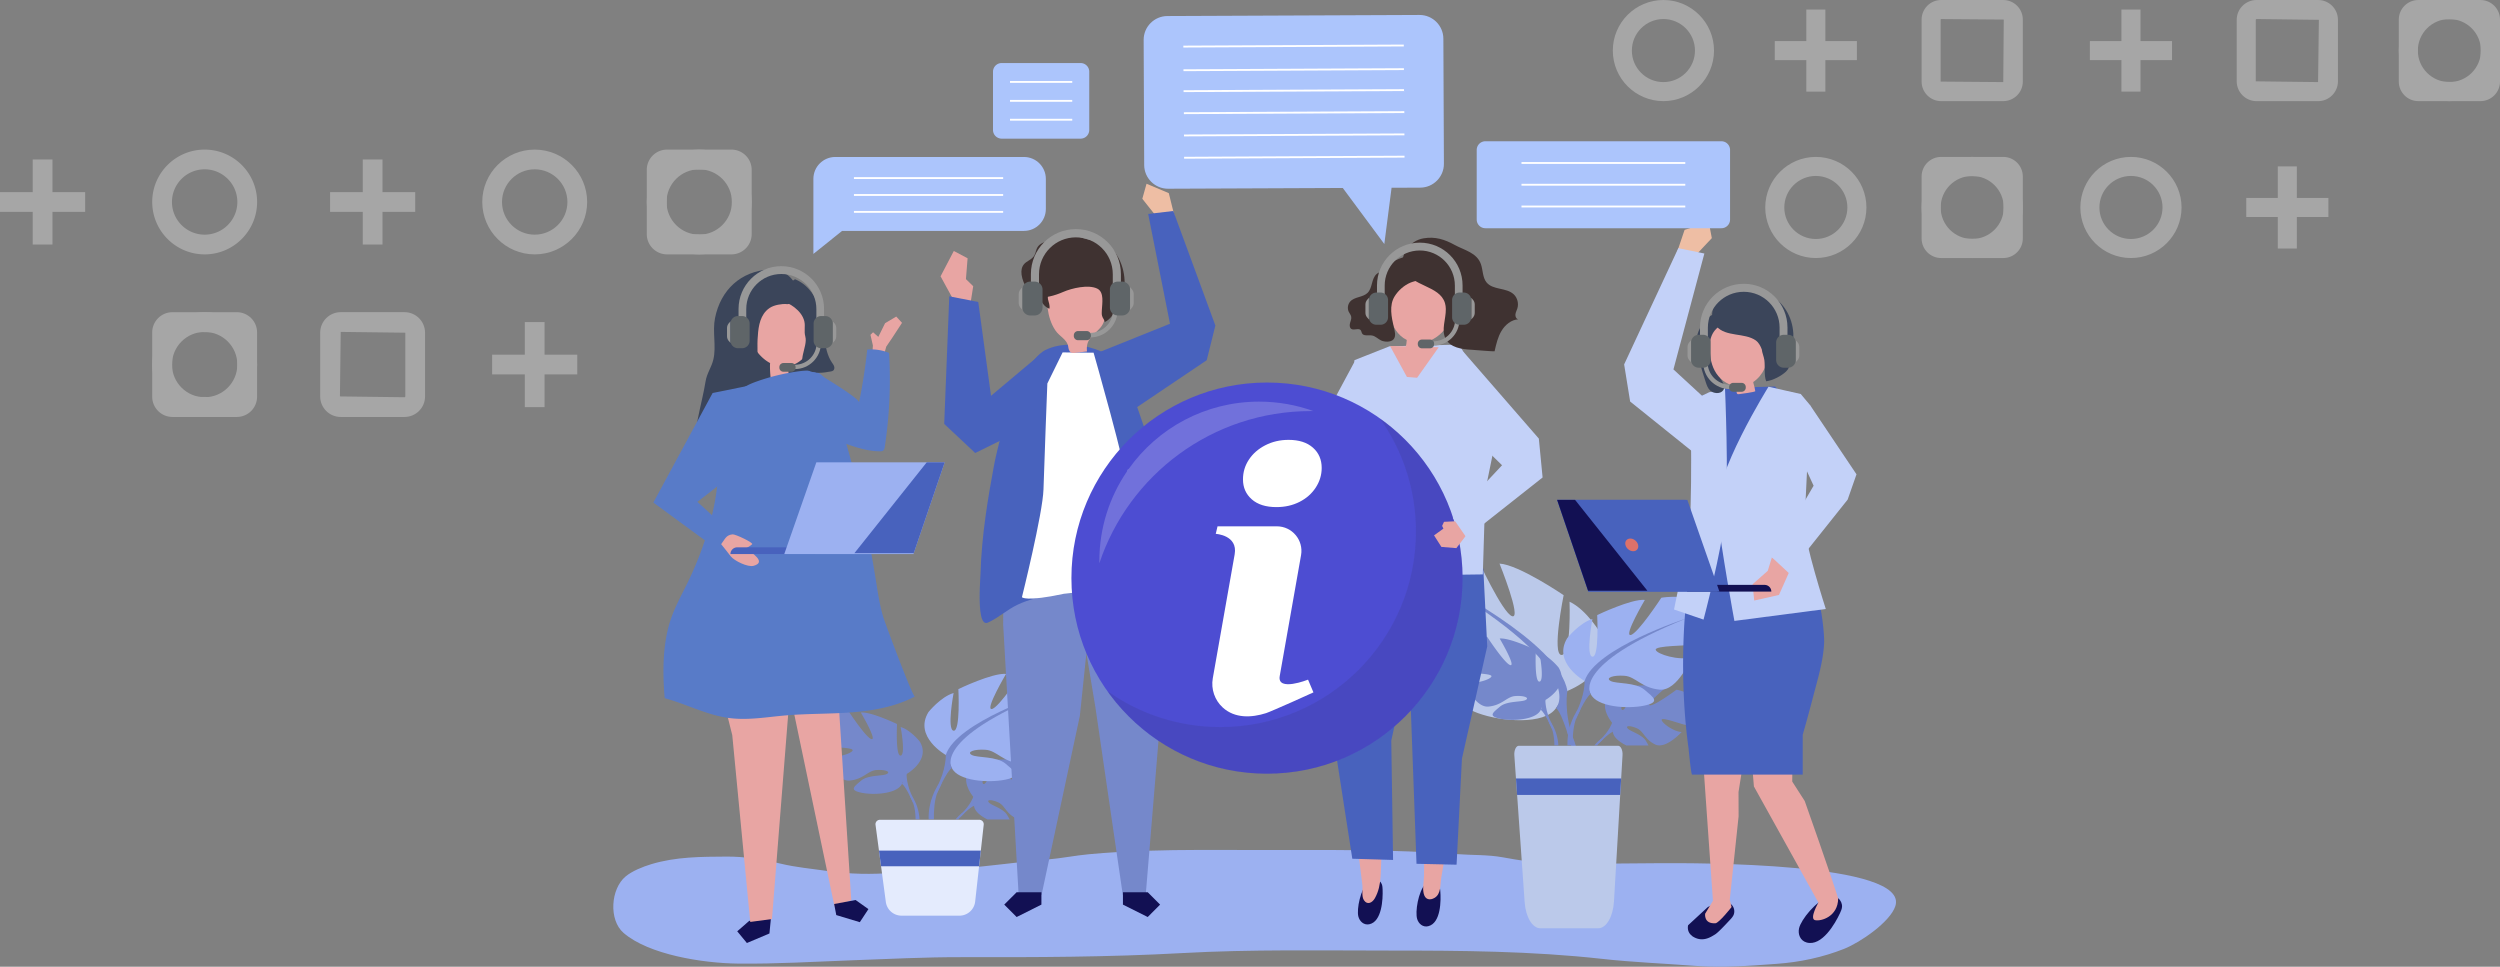 <svg width="1337" height="517" fill="none" xmlns="http://www.w3.org/2000/svg"><rect width="100%" height="100%" fill="#808080" stroke="none"/><g clip-path="url(#clip0)"><path d="M642.72 454.529c-20.086.051-40.18.451-60.231 2.297-7.56.698-14.961 2.232-22.544 2.85-15.135 1.236-30.002 3.541-45.196 4.602-12.236.858-24.522 1.36-36.713 2.45-11.436 1.018-24.1.785-35.448-.901-8.404-1.243-16.837-1.949-25.103-3.948-9.24-2.239-19.28-3.838-28.905-3.78-13.726.08-27.095.094-40.239 4.042-4.609 1.388-10.258 3.664-13.762 6.579-8.018 6.659-9.102 23.286-1.097 30.2 13.485 11.632 42.259 16.19 61.161 16.408 20.712.233 40.828-1.04 61.569-1.788 19.272-.698 38.494-1.687 57.795-1.651 39.425.073 78.856 0 118.208-2.181 36.975-2.05 74.044-1.345 111.099-1.345 37.999 0 75.737.247 113.468 4.435 16.437 1.825 33.179 2.465 49.704 3.737 14.794 1.141 29.014-.022 43.75-1.083 12.373-.887 24.667-3.519 35.906-7.976 8.898-3.526 24.758-14.474 27.488-22.885 7.65-23.584-107.813-23.017-125.544-22.966-19.832.058-39.825.603-59.635-.029-8.339-.262-16.546-1.614-24.681-3.097-8.106-1.476-16.27-1.098-24.485-1.716-34.27-2.581-68.613-2.203-102.992-2.203-11.189 0-22.384-.08-33.573-.051z" fill="#9CB1F1"/><path d="M566.343 417.83c-.64 7.343-4.791 9.611-6.608 9.415-1.825-.196-12.49-4.267-12.715-2.77-.233 1.491 6.186 6.376 10.679 6.601 0 0-8.484 9.357-14.125 6.66-5.642-2.705-6.122-6.98-9.64-8.586-3.519-1.607-6.514-1.6-5.067.036 1.454 1.636 7.815 3.228 9.821 6.783.473.836.938 1.614 1.294 2.297l-11.871-.021c-3.766-1.869-6.936-4.45-7.176-7.234-.022-.211-.036-.414-.051-.611l-.363-4.282s-6.1-7.11-2.93-13.013c.524-.982 1.309-1.927 2.414-2.806 0 0 5.685-3.439 10.316-3.163 0 0-3.592 6.02-4.602 9.604-.356 1.258-.393 2.217.16 2.501.603.312 1.388-.596 2.203-2.05 2.028-3.65 4.231-10.745 4.231-10.745s3.416-.335 7.306-.378c1.745-.022 3.584.014 5.249.16 1.839.16 3.475.458 4.536.974 0 0-.233.189-.625.516a117.69 117.69 0 00-2.545 2.188c-3.067 2.712-7.051 6.536-5.561 6.885 1.207.276 4.994-1.97 8.36-4.202 3.134-2.079 5.911-4.137 5.911-4.137s12.039 2.036 11.399 9.378z" fill="#7588CB"/><path d="M560.425 418.027s-32.692-1.258-39.911 8.091c0 0-1.6 4.784-6.507 9.139l-.763 2.086s5.663-5.976 7.691-6.332c0-.007-3.169-11.588 39.49-12.984z" fill="#7588CB"/><path d="M515.381 435.198c-.283.306-.698.727-1.301 1.28l-.015.014a6.97 6.97 0 00-.61.626c-.306.334-.597.705-.873 1.09h-1.527c1.571-1.934 2.945-2.951 2.945-2.951h.007c.124-.08 2.937-1.782 1.374-.059zm-30.555-21.25s13.187-7.386 7.037-17.411c0 0-4.922-6.158-10.2-7.736 0 0 2.814 14.947 0 15.296-2.813.349-1.933-16.88-1.933-16.88s-13.893-6.682-19.346-6.158c0 0 8.615 14.598 5.802 14.242-2.814-.349-12.483-15.122-12.483-15.122s-14.241-2.639-16.531 5.802c-2.283 8.44 1.41 12.664 3.518 13.187 2.109.531 15.652.349 15.303 2.109-.349 1.759-9.494 4.572-14.597 2.988 0 0 5.626 13.893 13.013 13.187 7.386-.705 9.669-5.278 14.241-5.627 4.573-.349 7.917.88 5.627 2.109-2.283 1.228-10.025.4-13.718 3.54-3.693 3.141-6.681 5.075.174 6.485 6.856 1.41 19.171.531 21.628-4.747l2.465-5.264z" fill="#7588CB"/><path d="M443.678 388.627s36.931 11.959 41.148 25.321c0 0-.175 5.976 3.518 12.839v2.639s-3.867-8.971-5.975-10.2c0 0 8.265-11.603-38.691-30.599z" fill="#7588CB"/><path d="M491.769 438.179l-2.109-.007c-.065-3.054-.421-6.478-1.461-9.088a11.181 11.181 0 00-.422-.938s0-.007-.007-.007a29.044 29.044 0 01-.923-1.948c-1.083-2.646 1.505.603 1.505.603s3.089 4.697 3.417 11.385z" fill="#7588CB"/><path d="M505.814 403.763s-17.382-9.734-9.269-22.951c0 0 6.492-8.114 13.442-10.2 0 0-3.708 19.702 0 20.167 3.707.465 2.552-22.254 2.552-22.254s18.312-8.811 25.495-8.113c0 0-11.356 19.244-7.648 18.778 3.708-.465 16.459-19.934 16.459-19.934s18.778-3.475 21.788 7.648c3.017 11.131-1.854 16.692-4.638 17.39-2.785.698-20.632.465-20.167 2.784.465 2.32 12.519 6.027 19.243 3.941 0 0-7.415 18.313-17.156 17.382-9.735-.923-12.752-6.957-18.779-7.415-6.026-.465-10.432 1.156-7.415 2.784 3.017 1.622 13.21.531 18.08 4.668 4.871 4.136 8.811 6.688-.232 8.542-9.044 1.854-25.27.698-28.513-6.26l-3.242-6.957z" fill="#9CB1F1"/><path d="M560.054 370.387s-48.679 15.761-54.24 33.383c0 0 .233 7.881-4.638 16.925v3.475s5.103-11.821 7.88-13.442c0-.008-10.897-15.311 50.998-40.341z" fill="#7588CB"/><path d="M503.153 419.888c-.247.611-.64 1.447-1.221 2.581 0 0 0 .007-.007.007-.204.393-.386.807-.56 1.236-1.665 4.173-1.999 9.938-1.934 14.482l-2.792-.008c-.334-10.119 4.529-17.498 4.529-17.498.08-.095 3.395-4.246 1.985-.8z" fill="#7588CB"/><path d="M523.734 438.426h-53.15a2.375 2.375 0 00-2.355 2.69l5.51 41.228a8.482 8.482 0 008.404 7.357h30.948a8.482 8.482 0 008.426-7.539l4.573-41.089a2.37 2.37 0 00-2.356-2.647z" fill="#E4EBFD"/><path d="M523.618 463.268l.93-8.353h-54.473l1.12 8.353h52.423z" fill="#4862BD"/><path d="M838.229 369.514s26.637-10.054 17.986-30.454c0 0-7.445-12.846-16.823-17.273 0 0 1.047 28.629-4.289 28.498-5.336-.138 1.134-31.988 1.134-31.988s-23.998-16.343-34.299-16.888c0 0 11.951 29.603 6.812 28.157-5.14-1.447-19.011-31.668-19.011-31.668s-25.786-8.906-32.417 6.172c-6.622 15.078-.93 23.976 2.85 25.554 3.781 1.577 29.051 5.045 27.902 8.222-1.149 3.177-18.967 5.853-28.025 1.476 0 0 6.586 27.451 20.537 28.215 13.951.763 19.491-7.11 28.105-6.485 8.615.625 14.489 3.86 9.887 5.511-4.601 1.65-18.785-2.058-26.542 2.748-7.757 4.812-13.871 7.575-1.49 12.119 12.38 4.543 35.549 6.361 41.62-2.777l6.063-9.139z" fill="#BBC9EA"/><path d="M768.685 310.809s65.429 32.635 69.537 58.705c0 0-2.007 11.087 2.951 24.9l-.741 4.914s-4.689-17.789-8.273-20.675c0 0 18.654-19.302-63.474-67.844z" fill="#7588CB"/><path d="M838.549 392.858v.007c.218.909.596 2.174 1.17 3.897 0 .007 0 .007.008.007.203.596.37 1.222.523 1.861v.008c1.468 6.252.705 14.467-.349 20.872l3.948.589c2.624-14.228-2.676-25.693-2.676-25.693-.087-.145-3.875-6.71-2.624-1.548zm69.434-14.613c-.639 7.343-4.79 9.611-6.608 9.415-1.825-.196-12.49-4.267-12.715-2.77-.233 1.49 6.187 6.376 10.68 6.601 0 0-8.484 9.357-14.126 6.66-5.641-2.705-6.121-6.98-9.64-8.586-3.518-1.607-6.514-1.6-5.067.036 1.454 1.636 7.815 3.228 9.822 6.783.472.836.938 1.614 1.294 2.297l-11.872-.022c-3.766-1.868-6.935-4.449-7.175-7.233a18.629 18.629 0 01-.051-.611l-.364-4.282s-6.099-7.11-2.929-13.013c.523-.982 1.308-1.927 2.413-2.806 0 0 5.685-3.439 10.316-3.163 0 0-3.591 6.02-4.602 9.597-.356 1.257-.392 2.217.16 2.501.604.312 1.389-.597 2.203-2.051 2.028-3.649 4.231-10.745 4.231-10.745s3.417-.334 7.306-.378c1.745-.021 3.584.015 5.249.16 1.839.16 3.475.458 4.537.974 0 0-.233.189-.626.517-.581.487-1.512 1.272-2.544 2.188-3.068 2.712-7.052 6.536-5.562 6.885 1.207.276 4.995-1.971 8.361-4.203a157.96 157.96 0 005.91-4.136s12.039 2.043 11.399 9.385z" fill="#7588CB"/><path d="M902.066 378.449s-32.693-1.258-39.912 8.091c0 0-1.599 4.784-6.506 9.139l-.764 2.086s5.663-5.976 7.692-6.332c0-.007-3.17-11.595 39.49-12.984z" fill="#7588CB"/><path d="M857.022 395.621c-.284.305-.698.727-1.302 1.279l-.014.015a7.1 7.1 0 00-.611.625c-.305.334-.596.705-.872 1.09h-1.527c1.57-1.933 2.944-2.951 2.944-2.951h.008c.123-.08 2.937-1.781 1.374-.058zm-30.548-21.251s13.187-7.386 7.037-17.411c0 0-4.922-6.158-10.2-7.735 0 0 2.814 14.947 0 15.303-2.813.349-1.934-16.881-1.934-16.881s-13.892-6.681-19.345-6.158c0 0 8.615 14.598 5.802 14.242-2.814-.349-12.483-15.121-12.483-15.121s-14.241-2.639-16.531 5.801c-2.283 8.441 1.41 12.664 3.518 13.188 2.108.531 15.652.349 15.303 2.108-.349 1.759-9.494 4.573-14.598 2.988 0 0 5.627 13.893 13.013 13.188 7.387-.705 9.669-5.278 14.242-5.627 4.573-.349 7.917.88 5.627 2.108-2.283 1.229-10.025.4-13.718 3.541-3.693 3.14-6.681 5.074.174 6.484 6.856 1.411 19.171.531 21.628-4.747l2.465-5.271z" fill="#7588CB"/><path d="M785.319 349.049s36.931 11.959 41.147 25.321c0 0-.174 5.976 3.519 12.839v2.639s-3.868-8.971-5.976-10.2c0 0 8.266-11.61-38.69-30.599z" fill="#7588CB"/><path d="M833.409 398.601l-2.108-.007c-.066-3.053-.422-6.478-1.462-9.088-.13-.327-.269-.639-.421-.937 0 0 0-.008-.007-.008a28.664 28.664 0 01-.924-1.948c-1.083-2.646 1.505.603 1.505.603s3.09 4.69 3.417 11.385z" fill="#7588CB"/><path d="M847.454 364.185s-17.382-9.734-9.269-22.951c0 0 6.492-8.113 13.442-10.2 0 0-3.707 19.702 0 20.167 3.708.465 2.552-22.253 2.552-22.253s18.313-8.812 25.495-8.114c0 0-11.355 19.244-7.647 18.779 3.707-.466 16.459-19.935 16.459-19.935s18.778-3.475 21.787 7.648c3.017 11.131-1.853 16.692-4.638 17.39-2.784.698-20.632.466-20.166 2.785.465 2.319 12.518 6.026 19.243 3.94 0 0-7.415 18.313-17.157 17.382-9.734-.923-12.751-6.957-18.778-7.415-6.027-.465-10.432 1.156-7.415 2.785 3.017 1.621 13.209.53 18.08 4.667 4.871 4.136 8.811 6.688-.233 8.542-9.043 1.854-25.27.698-28.512-6.259l-3.243-6.958z" fill="#9CB1F1"/><path d="M901.695 330.802s-48.679 15.761-54.241 33.383c0 0 .233 7.881-4.638 16.925v3.475s5.104-11.821 7.881-13.442c0-.008-10.89-15.304 50.998-40.341z" fill="#7588CB"/><path d="M844.794 380.303c0 .007 0 .007 0 0-.248.61-.64 1.446-1.222 2.581 0 0 0 .007-.007.007a14.73 14.73 0 00-.56 1.236c-1.665 4.173-1.999 9.938-1.934 14.482l-2.791-.008c-.335-10.12 4.529-17.499 4.529-17.499.08-.087 3.395-4.238 1.985-.799z" fill="#7588CB"/><path d="M865.375 398.841h-53.15c-1.433 0-2.545 2.407-2.356 5.118l5.511 78.48c.559 8.019 4.158 14.002 8.404 14.002h30.948c4.318 0 7.946-6.18 8.425-14.358l4.573-78.233c.16-2.66-.938-5.009-2.355-5.009z" fill="#BBC9EA"/><path d="M866.458 425.122l.545-8.782h-56.261l.596 8.782h55.12z" fill="#4862BD"/><path d="M388.34 207.416c-.138.581-.254 1.243.065 1.744.284.444.822.64 1.324.786 11.755 3.54 24.368.414 36.247-2.719 1.985-.524 3.969-1.047 5.94-1.614.959-.277 1.955-.582 2.711-1.236 1.062-.909 1.505-2.356 1.621-3.744.284-3.301-.952-6.521-2.246-9.568a197.654 197.654 0 00-11.399-22.696c-.545-.938-1.12-1.883-1.927-2.603-1.599-1.418-3.94-1.73-6.034-1.309-2.093.422-3.991 1.483-5.83 2.574-6.456 3.824-10.745 7.75-12.068 15.143-1.578 8.797-6.332 16.583-8.404 25.242z" fill="#3B455A"/><path d="M433.217 165.424c-5.024-17.855-27.437-12.744-32.664 2.53-3.148 9.204 2.559 21.57 11.305 26.216-.291 2.384.284 8.622.407 8.622 3.133 0 6.274-.007 9.407-.007.08-2.327.029-4.66-.131-6.979a14.998 14.998 0 003.316-.989c5.125-2.196 8.52-7.408 9.639-12.875 1.12-5.467.233-11.152-1.279-16.518z" fill="#E8A5A3"/><path d="M412.069 493.351l-.575 5.874-12.06 5.096-5.169-6.266 6.317-5.489 12.054-5.096-.567 5.881z" fill="#121053"/><path d="M422.138 374.254l-9.284 117.243-11.625 1.556-9.618-99.926-7.953-31.697 38.48 12.824z" fill="#E8A5A3"/><path d="M446.39 342.841l8.876 138.609-8.971 3.322-22.085-105.414-12.148-30.527 34.328-5.99z" fill="#E8A5A3"/><path d="M447.24 489.382l12.592 3.802 4.602-6.994-6.863-4.864-11.465 2.131 1.134 5.925z" fill="#121053"/><path d="M434.053 198.335c-2.421-.305-4.9-.043-7.328.291a112.036 112.036 0 00-21.519 5.206c-2.246.785-4.485 1.65-6.528 2.871-9.931 5.925-9.131 15.209-10.949 25.54-1.272 7.204-3.133 14.605-3.635 21.911-1.308 19.062-7.299 38.342-15.564 55.797-3.483 7.358-7.634 14.453-10.113 22.203-4.107 12.831-4.093 27.953-2.937 41.235 11.683 3.17 22.631 9.102 34.648 10.636 9.887 1.265 19.869-.531 29.8-1.396 11.74-1.025 23.569-.749 35.324-1.643 11.755-.894 23.634-3.024 34.037-8.491-1.075.567-15.964-39.251-17.018-42.813-1.76-5.976-2.705-12.155-3.686-18.299-4.878-30.352-11.043-60.631-20.952-89.82-2.544-7.495-3.053-21.192-12.548-23.06a12.19 12.19 0 00-1.032-.168z" fill="#587BC8"/><path d="M416.707 160.619c5.438.974 12.141 5.561 13.449 11.217.633 2.727-.269 5.235.524 8.121 1.541 5.707-5.453 14.104 1.468 18.066 3.562 2.035 8.012 1.374 12.061.654.494-.087 1.003-.182 1.396-.494.64-.509.749-1.461.501-2.232-.24-.778-.763-1.425-1.214-2.101-4.761-7.059-3.606-17.179-5.459-25.22-1.847-8.026-6.216-16.015-14.271-19.309-4.02 2.567-6.936 6.747-7.939 11.363l-.516-.065z" fill="#3B455A"/><path d="M396.897 205.046c2.566-1.578 5.089-3.221 6.572-6.165 2.406-4.755 1.388-12.141 1.679-17.296.298-5.438.8-11.355 4.58-15.325 2.464-2.588 5.503-3.3 8.935-3.649 2.348-.233 2.515.632 4.391-.778 1.439-1.083 2.493-4.042 2.704-5.736.349-2.857-1.047-5.729-3.119-7.757-3.184-3.126-6.761-4.508-11.137-4.239-15.347.96-26.07 10.884-29.109 26.005-1.461 7.27.756 15.042-.865 22.057-1.003 4.333-3.497 7.372-4.216 11.952-1.876 11.894-7.11 27.335-5.569 39.345.058.444.152.931.516 1.2.742.545 1.708-.277 2.254-1.018 3.162-4.318 6.317-8.63 9.48-12.948 1.243-1.694 2.493-3.417 3.213-5.387 1.788-4.893.123-10.89 3.213-15.114 1.679-2.29 4.1-3.686 6.478-5.147z" fill="#3B455A"/><path d="M381.106 210.185l-31.689 58.582 35.404 25.99 8.215-8.026-20.05-18.342 30.461-23.591-3.592-38.415-18.749 3.802z" fill="#587BC8"/><path d="M425.089 195.071c6.434 0 11.647-5.212 11.647-11.646h2.319c0 7.713-6.252 13.965-13.966 13.965v-2.319z" fill="#989898"/><path d="M418.961 194.141h4.362c1.199 0 2.166.974 2.166 2.166v.334c0 1.2-.974 2.167-2.166 2.167h-4.362c-1.2 0-2.167-.974-2.167-2.167v-.334c0-1.192.967-2.166 2.167-2.166z" fill="#5F6568"/><path d="M436.597 174.868v-9.582c0-10.352-8.396-18.749-18.749-18.749-10.352 0-18.749 8.397-18.749 18.749v9.582h-4.122v-9.655c0-12.628 10.236-22.864 22.864-22.864s22.864 10.236 22.864 22.864v9.655h-4.108zm-47.087-1.687c-.705 1.069-.705 1.796-.705 2.697v3.505c0 .901 0 1.628.705 2.697l1.156 1.352v-11.603l-1.156 1.352z" fill="#989898"/><path d="M396.889 186.224h-2.21a4.012 4.012 0 01-4.013-4.013v-9.175a4.012 4.012 0 014.013-4.013h2.21a4.011 4.011 0 014.013 4.013v9.175a4.011 4.011 0 01-4.013 4.013z" fill="#5F6568"/><path d="M446.513 173.181c.706 1.069.706 1.796.706 2.697v3.505c0 .901 0 1.628-.706 2.697l-1.155 1.352v-11.603l1.155 1.352z" fill="#989898"/><path d="M439.135 186.224h2.21a4.012 4.012 0 004.013-4.013v-9.175a4.012 4.012 0 00-4.013-4.013h-2.21a4.011 4.011 0 00-4.013 4.013v9.175a4.017 4.017 0 004.013 4.013z" fill="#5F6568"/><path d="M665.453 235.798l-11.574-4.53-2.108 2.269v3.744h-5.881l.523 6.768 5.358 2.05 11.298-1.527 2.384-8.774z" fill="#E0CEB4"/><path d="M762.295 472.69c1.149-1.265 2.494-1.963 4.013-1.723 1.461.232 2.77 1.221 3.373 2.544.407.902.495 1.905.582 2.894.421 5.096.385 17.186-6.398 18.923-2.849.735-5.212-1.294-5.968-3.853-1.149-3.86.545-14.54 4.398-18.785z" fill="#121053"/><path d="M759.882 395.868l.356 31.064c-.415 13.799 1.745 27.67 1.33 41.468-.094 3.17-.923 6.522-.124 9.662.786 3.075 3.279 3.621 5.846 2.065 3.438-2.087 2.886-6.957 3.453-10.52 1.57-9.771 3.417-19.498 5.06-29.254.806-4.784-.858-11.487-.495-16.329l5.016-26.033-20.442-2.123z" fill="#E8A5A3"/><path d="M795.373 345.676l-13.522 60.05-2.872 56.713-21.431-.48-5.831-158.631 41.555.756 2.101 41.592z" fill="#4862BD"/><path d="M731.631 471.563c1.199-1.2 2.573-1.818 4.078-1.483 1.447.312 2.712 1.381 3.257 2.741.371.93.414 1.941.451 2.929.203 5.118-.356 17.223-7.19 18.561-2.872.559-5.14-1.6-5.787-4.21-.974-3.933 1.171-14.525 5.191-18.538z" fill="#121053"/><path d="M742.935 400.23l-1.817 31.014c-.145 8.614-1.294 17.171-2.188 25.728-.829 7.953.458 16.234-3.693 23.467-1.302 2.269-3.941 3.781-5.78 1.026-1.418-2.123-.574-5.664-.851-8.077-1.112-9.837-2.493-19.637-3.678-29.458-.582-4.82 1.396-11.436 1.265-16.292l-3.788-26.238 20.53-1.17z" fill="#E8A5A3"/><path d="M715.804 342.005l-1.745 58.29 9.153 58.953 21.803.654-.96-63.801 11.537-52.904 3.875-34.634-34.604-4.079-9.059 37.521z" fill="#4862BD"/><path d="M743.175 185.177l37.273-.887 21.613 40.195-7.677 37.644-1.374 45.06-53.164.719-17.499-2.835 4.646-48.142-2.661-64.303 18.843-7.451z" fill="#C3D1F8"/><path d="M741.83 209.531l-19.417 38.822-20.93 4.158-41.919-6.412 5.14-13.108h38.436l21.708-40.363 16.982 16.903z" fill="#C3D1F8"/><path d="M745.509 153.952c5.62-16.335 27.189-10.214 31.631 4.333 2.901 9.487-4.427 21.803-14.263 24.529-.044.371-.073.72-.08 1.018-.008 1.527-.197 3.024-.422 4.544-.087.567-8.687-1.084-9.647-1.273-.334-.065-.713-.16-.894-.436-.349-.538.218-2.13.283-2.733.073-.706.146-1.418.226-2.123-4.849-2.37-7.91-7.408-8.768-12.541-.85-5.169.247-10.411 1.934-15.318z" fill="#E8A5A3"/><path d="M759.583 139.187c1.156 1.178 1.614 2.813 1.942 4.384.196.938.37 1.912.167 2.842-.8 3.708-4.479 3.512-7.321 4.711-3.511 1.476-6.536 4.188-8.499 7.314-3.075 4.893-1.693 11.196-.443 16.59.436 1.905 1.323 4.733-.153 6.427-1.497 1.723-4.965 1.461-6.761.574-1.643-.814-2.988-2.312-4.79-2.61-1.905-.32-4.486.516-5.373-1.229-.247-.487-.269-1.083-.582-1.526-1.054-1.505-3.671.254-5.161-.807-.916-.655-.909-2.043-.596-3.148.305-1.105.828-2.218.61-3.337-.181-.96-.879-1.723-1.308-2.603-.851-1.73-.553-3.984.705-5.445 2.348-2.719 6.892-2.203 9.407-4.755 1.309-1.33 1.818-3.249 2.305-5.067.487-1.817 1.076-3.736 2.479-4.965 1.73-1.52 4.231-1.265 5.939-3.068 1.004-1.061 1.672-2.443 2.799-3.366 1.483-1.214 4.384-2.152 6.23-2.77 2.938-.996 6.216-.371 8.404 1.854z" fill="#3F3231"/><path d="M773.222 165.257c.102 5.38-2.574 11.189-.095 15.921 2.501 4.777 8.731 5.635 14.046 5.889.872.044 12.082 1.011 12.133.8.836-3.744 1.709-7.568 3.664-10.854 1.956-3.286 5.227-6.013 8.978-6.245-1.083-.189-1.628-1.512-1.504-2.625.123-1.119.705-2.123 1.039-3.199.822-2.639.022-5.714-1.963-7.56-3.962-3.693-11.152-2.16-14.554-6.405-2.108-2.632-1.854-6.449-2.959-9.662-2.137-6.216-8.935-7.51-14.024-10.316-5.365-2.959-10.417-4.587-16.618-3.555-7.677 1.279-13.384 9.095-10.425 16.452 3.794 9.436 18.981 8.622 21.831 18.204.298 1.018.436 2.079.451 3.155z" fill="#3F3231"/><path d="M769.427 185.693l-11.567 16.343-5.437-.444-9.059-16.575 26.063.676zm-259.215-24.769l-7.197-13.144 7.081-13.559 7.372 3.912-.887 11.137 3.889 3.795-1.505 9.553-8.753-1.694z" fill="#E8A5A3"/><path d="M620.765 285.161l.982 84.579-9.015 108.889h-12.257l-14.663-100.456-16.772-100.631 51.725 7.619z" fill="#7588CB"/><path d="M600.548 483.791l13.253 6.63 6.622-6.63-6.622-6.623h-13.253v6.623z" fill="#121053"/><path d="M536.74 285.161l-.24 48.934 8.266 144.534h12.25l20.508-95.913 10.941-105.174-51.725 7.619z" fill="#7588CB"/><path d="M556.95 483.791l-13.253 6.63-6.63-6.63 6.63-6.623h13.253v6.623z" fill="#121053"/><path d="M523.996 314.626c-.262 7.764-.095 18.146 3.177 18.538.61.073 1.199-.196 1.737-.458 5.685-2.762 9.735-6.666 15.34-9.334 5.874-2.799 12.548-4.261 19.069-5.271 9.727-1.556 19.614-2.486 29.406-2.574 8.419-.072 17.164 3.766 25.125 5.874 3.061.815 5.554 3.047 8.099 4.791 3.758 2.589 5.401 3.606 4.892-1.672-.836-8.615-1.701-17.237-2.762-25.83-2.116-17.143-4.995-34.241-9.866-50.839-1.861-6.339-4.005-12.591-6.15-18.836-2.61-7.612-5.227-15.216-7.837-22.828-3.249-9.458-8.731-16.118-18.327-19.425-8.295-2.858-18.596-3.643-26.666.363-8.971 4.449-13.231 19.607-17.586 27.706-3.817 7.095-8.629 26.455-10.061 34.103-1.723 9.211-3.308 18.379-4.559 27.517-1.388 10.127-2.362 20.218-2.646 30.258-.036 1.105-.262 4.209-.385 7.917z" fill="#4862BD"/><path d="M568.291 188.463l16.561.16s17.775 62.107 18.422 72.816c.64 10.505 5.132 53.114 5.132 53.114s-18.342.429-39.475 3.01c-20.661 4.42-22.399 1.81-22.399 1.81s11.152-44.783 11.523-57.651c.378-13.158 2.065-56.626 2.065-56.626l8.171-16.633z" fill="#fff"/><path d="M572.464 188.295c.196.168.422.306.676.386.516.167 1.076.109 1.614.043 2.188-.261 4.384-.516 6.572-.777-.72-6.711 3.199-8.23 7.023-12.541 3.875-4.377 2.682-10.273 2.464-15.623-.065-1.491-.138-3.025-.763-4.377-1.105-2.37-3.679-3.686-6.179-4.464-6.383-1.984-13.682-1.497-19.302 2.123-1.498.96-2.893 2.174-3.7 3.759-1.251 2.443-.931 5.35-.582 8.077.538 4.18 1.774 8.287 4.137 11.806 2.202 3.286 6.404 4.856 6.884 8.797.116 1.01.422 2.159 1.156 2.791z" fill="#E8A5A3"/><path d="M560.462 160.037c.37 1.687 1.155 3.395.748 5.067-2.675-.908-4.427-3.649-5.379-6.434-.429-1.265-.742-2.595-.633-3.933.109-1.337.691-2.675 1.745-3.431 1.468-1.054 4.107-.64 4.529 1.272.429 1.919-1.57 4.922-1.01 7.459z" fill="#3F3231"/><path d="M546.242 145.228c.065-2.021.836-3.824 2.639-5.045 1.555-1.054 3.351-1.919 4.296-3.592.734-1.294.843-2.9 1.57-4.202 1.316-2.355 4.173-3.046 6.66-3.845 6.215-2 9.567-4.304 16.153-1.745 4.682 1.817 10.738 2.065 15.085 4.711 1.818 1.105 3.359 2.886 4.624 4.871 4.391 6.863 5.445 16.517 2.588 23.678-.64 1.607-1.454 3.075-2.326 4.486-1.738 2.82-3.599 6.295-6.681 7.677-.197-1.331-1.185-2.065-1.491-3.374-.225-.937-.145-1.926-.101-2.893.189-3.766 1.344-9.72-2.414-11.588-4.755-2.363-13.675-.233-18.255 1.766-4.049 1.767-10.89 4.071-15.208 2.174-4.013-1.759-7.27-8.768-7.139-13.079z" fill="#3F3231"/><path d="M559.226 187.125l-29.232 24.551-6.82-50.192-15.499-3.003-2.712 68.222 16.583 15.565 30.155-14.889 7.525-40.254z" fill="#4862BD"/><path d="M677.594 413.774c57.768 0 104.599-46.831 104.599-104.601 0-57.769-46.831-104.6-104.599-104.6-57.769 0-104.599 46.831-104.599 104.6 0 57.77 46.83 104.601 104.599 104.601z" fill="#4D4DD2"/><path d="M702.144 239.396c-3.133-2.77-7.466-4.158-13.006-4.158-4.58 0-8.731.967-12.467 2.893-3.737 1.927-6.652 4.486-8.761 7.677-2.108 3.192-3.162 6.718-3.162 10.571 0 4.333 1.563 7.888 4.696 10.658 3.134 2.77 7.525 4.158 13.188 4.158 4.573 0 8.702-.93 12.373-2.799 3.671-1.868 6.565-4.427 8.673-7.677 2.108-3.25 3.162-6.746 3.162-10.476 0-4.464-1.57-8.077-4.696-10.847zm-2.602 124.077s-16.648 6.637-15.144-1.919l11.407-64.638c1.425-8.055-4.776-15.441-12.955-15.441h-31.711l-.953 4.027s11.93.647 10.113 10.956c-4.144 23.468-11.697 66.266-11.705 66.31-1.01 5.743 1.033 11.712 5.358 15.63 6.463 5.867 15.332 5.482 23.162 2.981 2.61-.836 25.35-11.007 25.314-11.094l-2.886-6.812z" fill="#fff"/><path opacity=".1" d="M738.006 223.817c12.105 17.07 19.237 37.898 19.237 60.413 0 57.767-46.833 104.601-104.599 104.601-22.515 0-43.351-7.14-60.413-19.237 18.945 26.725 50.104 44.18 85.356 44.18 57.766 0 104.598-46.833 104.598-104.601 0-35.252-17.455-66.411-44.179-85.356z" fill="#272525"/><path opacity=".2" d="M701.025 219.847c.472 0 .937 0 1.41.008-9.073-3.279-18.865-5.068-29.072-5.068-28.789 0-54.248 14.206-69.726 35.979-.552.168-.952.713-.952 1.353v.021c-9.305 13.653-14.751 30.135-14.751 47.888 0 .392.008.792.015 1.185 15.732-47.27 60.413-81.366 113.076-81.366z" fill="#fff"/><path d="M390.797 297.512c1.876 2.392 9.088 5.962 12.243 5.082 7.277-2.028-1.353-7.03-3.948-9.429 1.112-.654 2.21-1.251 3.155-2.094.873-.77-8.985-5.46-10.476-5.3-3.569.378-4.049 2.603-6.092 5.257 1.752 2.122 3.417 4.318 5.118 6.484z" fill="#E8A5A3"/><path d="M583.005 178.023c6.776 0 12.265-5.489 12.265-12.264h2.435c0 8.12-6.579 14.699-14.7 14.699v-2.435z" fill="#989898"/><path d="M576.557 177.042h4.595a2.281 2.281 0 012.282 2.283v.348a2.282 2.282 0 01-2.282 2.283h-4.595a2.287 2.287 0 01-2.283-2.283v-.348a2.282 2.282 0 012.283-2.283z" fill="#5F6568"/><path d="M595.117 156.751v-10.083c0-10.898-8.833-19.731-19.73-19.731-10.898 0-19.731 8.833-19.731 19.731v10.083h-4.333v-10.163c0-13.297 10.774-24.071 24.071-24.071 13.296 0 24.07 10.774 24.07 24.071v10.163h-4.347zm-49.559-1.781c-.748 1.12-.748 1.89-.748 2.835v3.679c0 .952 0 1.716.748 2.835l1.214 1.425v-12.213l-1.214 1.439z" fill="#989898"/><path d="M553.323 168.71h-2.327a4.223 4.223 0 01-4.224-4.224v-9.661a4.223 4.223 0 014.224-4.224h2.327a4.222 4.222 0 014.223 4.224v9.661a4.222 4.222 0 01-4.223 4.224z" fill="#5F6568"/><path d="M605.557 154.97c.748 1.12.748 1.89.748 2.835v3.679c0 .952 0 1.716-.748 2.835l-1.214 1.425v-12.213l1.214 1.439z" fill="#989898"/><path d="M597.8 168.71h2.326a4.223 4.223 0 004.224-4.224v-9.661a4.223 4.223 0 00-4.224-4.224H597.8a4.223 4.223 0 00-4.224 4.224v9.661a4.223 4.223 0 004.224 4.224z" fill="#5F6568"/><path d="M766.548 182.538c6.441 0 11.661-5.22 11.661-11.662h2.319c0 7.721-6.259 13.981-13.98 13.981v-2.319z" fill="#989898"/><path d="M760.412 181.6h4.369c1.2 0 2.174.974 2.174 2.174v.334c0 1.2-.974 2.174-2.174 2.174h-4.369a2.175 2.175 0 01-2.173-2.174v-.334a2.18 2.18 0 012.173-2.174z" fill="#5F6568"/><path d="M778.063 162.313v-9.59c0-10.367-8.404-18.763-18.763-18.763-10.36 0-18.764 8.404-18.764 18.763v9.59h-4.122v-9.662c0-12.643 10.244-22.886 22.886-22.886s22.885 10.243 22.885 22.886v9.662h-4.122zm-47.13-1.695c-.705 1.069-.705 1.796-.705 2.698v3.504c0 .901 0 1.628.705 2.697l1.156 1.352v-11.617l-1.156 1.366z" fill="#989898"/><path d="M738.319 173.683h-2.21a4.02 4.02 0 01-4.02-4.021v-9.189a4.019 4.019 0 014.02-4.02h2.21a4.012 4.012 0 014.013 4.013v9.189a4.015 4.015 0 01-4.013 4.028z" fill="#5F6568"/><path d="M787.994 160.618c.705 1.069.705 1.796.705 2.698v3.504c0 .901 0 1.628-.705 2.697l-1.156 1.352v-11.617l1.156 1.366z" fill="#989898"/><path d="M780.608 173.683h2.21a4.02 4.02 0 004.02-4.021v-9.189a4.019 4.019 0 00-4.02-4.02h-2.21a4.02 4.02 0 00-4.02 4.02v9.189a4.029 4.029 0 004.02 4.021z" fill="#5F6568"/><path d="M628.537 117.282l-3.461-13.987-11.908-5.03-2.254 8.047 6.383 8.048.887 7.124 10.353-4.202z" fill="#EEBEA4"/><path d="M588.465 188.107l37.244-14.977-11.668-58.705 13.427-1.599 22.515 61.264-4.638 18.56-42.144 28.39-14.736-32.933z" fill="#4862BD"/><path d="M759.147 8l-134.871.582c-6.986.029-12.678 5.772-12.649 12.758l.291 66.942c.029 6.987 5.772 12.679 12.758 12.65l93.447-.4 22.21 29.967 3.882-30.083 15.339-.065c6.987-.029 12.679-5.773 12.65-12.76l-.291-66.941c-.036-6.987-5.779-12.679-12.766-12.65z" fill="#ACC5FC"/><path d="M782.505 278.581l3.541 5.198-7.19 9.364-7.997-.654-3.933-6.172 5.023-3.606-.697-1.462 1.003-2.181 10.25-.487z" fill="#E8A5A3"/><path d="M781.684 187.06l41.285 47.494 2.014 20.8-40.718 32.148-7.307-10.571 26.339-28.12-25.51-24.973 3.897-36.778z" fill="#C3D1F8"/><path d="M902.8 494.819l10.527-9.72c3.053-1.548 6.288-2.624 8.905-2.595 1.905.022 3.483.632 4.428 2.079.916 1.389 1.097 3.214.48 4.689-.226.538-.553 1.025-.916 1.483l-.008.008c-.312.392-.654.763-.996 1.134-.218.232-.458.487-.712.749-2.181 2.362-5.831 6.208-7.277 7.073-2.123 1.273-6.805 4.675-12.33.851a.4.4 0 01.065-.051c-2.013-1.374-2.602-3.606-2.166-5.7z" fill="#121053"/><path d="M911.059 410.139l.85 12.199 4.173 59.403-4.173 6.913s-.85 5.526 5.525 5.104c1.898-.124 8.615-8.666 8.615-8.666l-.974-3.911 4.725-44.601-.043-12.956 2.261-14.387-20.959.902z" fill="#E8A5A3"/><path d="M977.789 479.734c1.963-.618 3.787-.523 5.249.64 1.403 1.112 2.21 2.922 2.072 4.653-.095 1.177-.597 2.268-1.084 3.329-2.544 5.511-9.669 17.964-17.855 15.682-3.438-.96-4.74-4.471-4.042-7.568 1.055-4.668 9.11-14.671 15.66-16.736z" fill="#121053"/><path d="M936.561 403.014l1.425 17.572 34.488 62.1s-4.958 8.658-1.81 9.414c3.148.756 12.366-1.868 12.381-11.653-3.628-11.843-17.877-52.061-17.877-52.061l-6.673-10.381.094-19.506-22.028 4.515z" fill="#E8A5A3"/><path d="M975.528 344.2c.269-5.183-1.381-18.691-3.09-23.533-6.201-17.659-7.401-26.361-7.401-40.734 0-14.372-2.769-59.279-2.769-59.279l-13.006-13.958-26.557.748-14.743 4.864s-3.119 57.331-4.006 75.804c-.633 13.188-1.549 24.609-2.755 39.883 0 0-3.381 34.852 1.839 72.206 0 0 1.163 12.402 1.687 13.493l.109.567h59.256v-21.287a832.504 832.504 0 005.62-20.581c2.283-8.739 5.307-18.582 5.816-28.193z" fill="#4862BD"/><path d="M963.038 210.716l5.046 6.02s-2.632 54.045-3.039 63.197c-.407 9.161 11.392 45.758 11.392 45.758l-48.883 6.375s-7.19-39.083-9.262-58.501 27.509-66.746 27.509-66.746l17.237 3.897z" fill="#C3D1F8"/><path d="M914.025 209.793l-9.975 4.732s1.403 58.342-1.156 73.158c-1.555 9.029-7.633 38.284-7.633 38.284l15.79 5.401s9.72-36.589 11.654-56c1.934-19.418-.175-67.698-.175-67.698l-8.505 2.123z" fill="#C3D1F8"/><path d="M915.966 188.419c-1.294 5.009 1.679 9.967 4.282 14.191 1.061 1.73 2.711 4.129 1.337 6.099-1.534 2.21-5.35 1.767-7.03.117-1.185-1.163-1.766-2.748-2.275-4.29-2.268-6.906-5.431-16.575-4.805-23.831.494-5.815 7.633-16.153 14.983-12.453 1.337.669 2.188 1.934 2.922 3.17.436.741.858 1.519.945 2.362.349 3.366-2.9 4.239-5.038 6.049-2.631 2.239-4.5 5.387-5.321 8.586z" fill="#3B455A"/><path d="M928.23 206.427c-4.907-.626-9.015-4.057-11.21-8.186-2.196-4.13-2.719-8.884-2.632-13.523.284-15.426 20.741-16.284 28.694-5.198 6.929 9.662-.581 28.724-14.852 26.907z" fill="#E8A5A3"/><path d="M942.195 186.805c.168 1.868 1.12 3.846 1.382 5.765.48 3.533-.306 8.113.981 11.341 3.584-.494 7.946-2.733 10.607-5.198 2.712-2.515 2.225-6.252 2.835-9.952.56-3.425 1.28-6.871 1.083-10.331-1.068-18.975-20.006-29.349-36.683-20.792-6.311 3.235-9.073 11.465-4.428 16.873 4.995 5.816 15.136 3.294 21.119 7.612 1.316.96 2.341 2.683 3.104 4.682z" fill="#3B455A"/><path d="M927.816 204.835c.247 1.148.501 2.297.748 3.445.117.524.073 2.036.524 2.392.24.189.589.16.894.124.887-.109 8.826-1.12 8.738-1.621-.232-1.353-.494-2.683-.916-3.97-.341-1.047-.472-3.009-1.105-3.802-1.345.923-2.74 1.49-4.332 1.941-1.534.436-3.076.843-4.624 1.229.036.087.058.174.073.262z" fill="#E8A5A3"/><path d="M896.061 137.289l4.856-14.351 12.911-4.209 1.658 8.622-7.401 7.866-1.556 7.387-10.468-5.315z" fill="#EEBEA4"/><path d="M922.334 222.806l-27.378-25.241 16.539-61.991-13.929-2.857-28.978 62.172 3.213 19.847 41.635 33.457 8.898-25.387z" fill="#C3D1F8"/><path d="M925.148 205.707c-6.58 0-11.916-5.336-11.916-11.916h-2.37c0 7.888 6.398 14.286 14.286 14.286v-2.37z" fill="#989898"/><path d="M931.414 204.747h-4.463a2.217 2.217 0 00-2.218 2.218v.341c0 1.229.996 2.218 2.218 2.218h4.463a2.217 2.217 0 002.218-2.218v-.341a2.222 2.222 0 00-2.218-2.218z" fill="#5F6568"/><path d="M913.37 185.031v-9.8c0-10.592 8.586-19.178 19.178-19.178 10.593 0 19.178 8.586 19.178 19.178v9.8h4.217v-9.873c0-12.918-10.476-23.394-23.395-23.394-12.918 0-23.394 10.476-23.394 23.394v9.873h4.216zm48.171-1.73c.727 1.09.727 1.832.727 2.755v3.577c0 .923 0 1.665-.727 2.755l-1.185 1.389v-11.865l1.185 1.389z" fill="#989898"/><path d="M953.994 196.656h2.261a4.108 4.108 0 004.108-4.108v-9.393a4.108 4.108 0 00-4.108-4.107h-2.261a4.107 4.107 0 00-4.107 4.107v9.393a4.108 4.108 0 004.107 4.108z" fill="#5F6568"/><path d="M903.222 183.301c-.727 1.09-.727 1.832-.727 2.755v3.577c0 .923 0 1.665.727 2.755l1.185 1.389v-11.865l-1.185 1.389z" fill="#989898"/><path d="M910.768 196.656h-2.261a4.109 4.109 0 01-4.108-4.108v-9.393a4.108 4.108 0 014.108-4.107h2.261a4.107 4.107 0 014.107 4.107v9.393a4.108 4.108 0 01-4.107 4.108z" fill="#5F6568"/><path d="M957.557 304.339l-6.165 13.834-13.246 3.003-.85-8.739 8.091-7.146 2.232-7.212 9.938 6.26z" fill="#E8A5A3"/><path d="M951.479 219.694l18.436 40.065-22.296 38.32 9.138 8.47 31.37-39.36 4.732-13.522-24.783-36.932-16.597 2.959z" fill="#C3D1F8"/><path d="M466.826 184.755l-1.309-5.7 1.403-1.359 2.806 2.457 3.621-7.306 5.961-3.555 3.097 3.358-5.104 7.816-3.336 4.921-2.836 10.353-4.907-1.505.604-9.48z" fill="#E8A5A3"/><path d="M459.403 215.245a297.827 297.827 0 004.398-28.316c3.962-.32 8.004.305 11.683 1.803.989 16.779.218 33.66-2.305 50.279-.109.712-.261 1.497-.828 1.941-.48.371-1.127.407-1.731.407-5.874 0-11.602-1.723-17.156-3.635a239.56 239.56 0 01-24.871-10.149 56.99 56.99 0 00.575-15.528c-.72-7.147.93-16.918 9.727-11.414 2.377 1.497 20.915 12.635 20.508 14.612z" fill="#587BC8"/><path d="M435.689 296.313h-45.052a3.59 3.59 0 013.592-3.592h41.46v3.592z" fill="#4862BD"/><path d="M505.21 247.248l-16.553 48.607-.153.458h-69.078l17.157-49.065h68.627z" fill="#9CB1F1"/><path d="M505.21 247.248l-16.553 48.607h-31.74l38.705-48.607h9.588z" fill="#4862BD"/><path d="M750.751 24.336l-117.896.581m117.954 12.061l-117.889.582m117.947 10.614l-117.888.574m118.048 11.196l-117.889.582m117.947 11.341l-117.888.574m117.946 11.341l-117.888.582" stroke="#fff" stroke-miterlimit="10"/><path d="M902.262 316.392h45.051a3.59 3.59 0 00-3.591-3.591h-41.46v3.591z" fill="#121053"/><path d="M832.74 267.327l16.706 49.065h70.104l-17.157-49.065H832.74z" fill="#4862BD"/><path d="M832.74 267.327l16.554 48.615.152.45h69.079l-17.157-49.065H832.74z" fill="#4862BD"/><path d="M869.271 291.406c.436 1.875 2.305 3.395 4.18 3.395 1.876 0 3.047-1.52 2.61-3.395-.436-1.876-2.304-3.396-4.18-3.396-1.875.008-3.046 1.527-2.61 3.396z" fill="#DD7169"/><path d="M832.74 267.327l16.554 48.615h31.74l-38.698-48.615h-9.596z" fill="#121053"/><path d="M434.998 135.792l15.361-12.301h97.235c6.477 0 11.726-5.249 11.726-11.727V95.676c0-6.478-5.249-11.727-11.726-11.727h-100.87c-6.477 0-11.726 5.25-11.726 11.727v40.116z" fill="#ACC5FC"/><path d="M536.486 95.232h-79.795m79.795 9.044h-79.795m79.795 9.044h-79.795" stroke="#fff" stroke-miterlimit="10"/><path d="M920.597 122.059H794.392a4.645 4.645 0 01-4.646-4.646V80.191a4.645 4.645 0 014.646-4.646h126.197a4.645 4.645 0 014.646 4.646v37.215a4.636 4.636 0 01-4.638 4.653z" fill="#ACC5FC"/><path d="M901.295 87.163h-87.602m87.602 11.639h-87.602m87.602 11.639h-87.602" stroke="#fff" stroke-miterlimit="10"/><path d="M577.887 74.15H535.7a4.644 4.644 0 01-4.645-4.646V38.359a4.644 4.644 0 014.645-4.645h42.187a4.645 4.645 0 014.646 4.645v31.138a4.646 4.646 0 01-4.646 4.653z" fill="#ACC5FC"/><path d="M573.438 43.812H540.15m33.288 10.12H540.15m33.288 10.112H540.15" stroke="#fff" stroke-miterlimit="10"/></g><g opacity=".3" clip-path="url(#clip1)" fill="#fff"><path d="M109.45 223c-15.468 0-28.046-12.578-28.046-28.03 0-15.453 12.59-28.017 28.046-28.017 15.468 0 28.058 12.577 28.058 28.017-.013 15.452-12.59 28.03-28.058 28.03zm0-45.493c-9.646 0-17.48 7.84-17.48 17.463 0 9.636 7.847 17.475 17.48 17.475 9.646 0 17.48-7.839 17.48-17.475 0-9.637-7.848-17.463-17.48-17.463z"/><path d="M126.65 223H92.236c-5.982 0-10.845-4.858-10.845-10.834v-34.379c0-5.976 4.863-10.834 10.845-10.834h34.414c5.982 0 10.845 4.858 10.845 10.834v34.366c0 5.976-4.863 10.847-10.845 10.847zm-34.414-45.493l-.28 34.646 34.681.279c.16 0 .28-.133.28-.279v-34.366l-34.68-.28zm281.705-41.46c-15.468 0-28.045-12.577-28.045-28.03 0-15.44 12.591-28.017 28.045-28.017C389.41 80 402 92.578 402 108.017c0 15.453-12.59 28.03-28.059 28.03zm0-45.492c-9.646 0-17.48 7.84-17.48 17.462 0 9.636 7.848 17.476 17.48 17.476 9.646 0 17.48-7.84 17.48-17.476.014-9.623-7.834-17.462-17.48-17.462z"/><path d="M391.155 136.047h-34.414c-5.982 0-10.845-4.858-10.845-10.834V90.834c0-5.976 4.863-10.834 10.845-10.834h34.414C397.137 80 402 84.858 402 90.834V125.2c0 5.989-4.863 10.847-10.845 10.847zm-34.414-45.492l-.28 34.645 34.681.279a.281.281 0 00.279-.279V90.834l-34.68-.28zM109.45 136.047c-15.468 0-28.045-12.577-28.045-28.03C81.39 92.577 93.982 80 109.45 80c15.468 0 28.058 12.578 28.058 28.017-.013 15.453-12.59 28.03-28.058 28.03zm0-45.492c-9.646 0-17.48 7.84-17.48 17.462 0 9.636 7.847 17.476 17.48 17.476 9.646 0 17.48-7.84 17.48-17.476 0-9.623-7.848-17.462-17.48-17.462zm-81.391-5.271H17.493v45.493H28.06V85.284z"/><path d="M45.539 102.746H0v10.555h45.539v-10.555zM216.328 223h-34.107c-6.062 0-10.992-4.924-10.992-10.994v-34.073c0-6.056 4.93-10.994 10.992-10.994h34.107c6.062 0 10.992 4.925 10.992 10.994v34.073c.013 6.056-4.93 10.994-10.992 10.994zm-34.107-45.493l-.426 34.499 34.533.439c.24 0 .427-.199.427-.439v-34.073l-34.534-.426zm103.734-41.46c-15.468 0-28.045-12.577-28.045-28.03C257.897 92.577 270.487 80 285.955 80c15.468 0 28.059 12.578 28.059 28.017 0 15.453-12.591 28.03-28.059 28.03zm0-45.492c-9.632 0-17.48 7.84-17.48 17.462 0 9.636 7.848 17.476 17.48 17.476 9.646 0 17.494-7.84 17.494-17.476-.014-9.623-7.848-17.462-17.494-17.462zm-81.391-5.271h-10.565v45.493h10.565V85.284z"/><path d="M222.057 102.746h-45.538v10.555h45.538v-10.555zm69.174 69.477h-10.565v45.493h10.565v-45.493z"/><path d="M308.724 189.686h-45.538v10.554h45.538v-10.554z"/></g><g opacity=".3" clip-path="url(#clip2)" fill="#fff"><path d="M1309.93 0c14.92 0 27.07 12.138 27.07 27.05 0 14.913-12.15 27.038-27.07 27.038-14.93 0-27.06-12.138-27.06-27.038 0-14.912 12.15-27.05 27.06-27.05zm0 43.902c9.31 0 16.88-7.565 16.88-16.852 0-9.3-7.57-16.864-16.88-16.864-9.3 0-16.87 7.565-16.87 16.864 0 9.3 7.57 16.852 16.87 16.852z"/><path d="M1293.33 0h33.19c5.78 0 10.48 4.688 10.48 10.455v33.177c0 5.767-4.69 10.456-10.48 10.456h-33.19c-5.77 0-10.46-4.688-10.46-10.456V10.468c0-5.767 4.69-10.468 10.46-10.468zm33.19 43.902l.29-33.434-33.48-.27c-.15 0-.27.129-.27.27v33.164l33.46.27zm-271.79 40.01c14.92 0 27.07 12.138 27.07 27.051 0 14.899-12.13 27.037-27.07 27.037-14.93 0-27.06-12.138-27.06-27.037 0-14.913 12.15-27.05 27.06-27.05zm0 43.902c9.3 0 16.88-7.565 16.88-16.851 0-9.3-7.58-16.865-16.88-16.865-9.3 0-16.87 7.565-16.87 16.865 0 9.286 7.57 16.851 16.87 16.851z"/><path d="M1038.13 83.912h33.19c5.78 0 10.48 4.688 10.48 10.456v33.177c0 5.767-4.69 10.455-10.48 10.455h-33.19c-5.77 0-10.46-4.688-10.46-10.455V94.38c0-5.78 4.69-10.468 10.46-10.468zm33.21 43.902l.27-33.433-33.48-.27c-.15 0-.27.128-.27.27v33.164l33.48.269zM1206.81 0h32.91c5.85 0 10.62 4.752 10.62 10.61v32.88c0 5.845-4.76 10.61-10.62 10.61h-32.91c-5.85 0-10.62-4.752-10.62-10.61V10.61c0-5.845 4.76-10.61 10.62-10.61zm32.89 43.902l.43-33.293-33.32-.424c-.23 0-.42.193-.42.424v32.882l33.31.41zm-100.07 40.01c14.93 0 27.07 12.138 27.07 27.051 0 14.899-12.14 27.037-27.07 27.037-14.92 0-27.06-12.138-27.06-27.037 0-14.913 12.14-27.05 27.06-27.05zm0 43.902c9.31 0 16.88-7.565 16.88-16.851 0-9.3-7.57-16.865-16.88-16.865-9.29 0-16.86 7.565-16.86 16.865 0 9.286 7.56 16.851 16.86 16.851zM1038.13 0h33.19c5.78 0 10.48 4.688 10.48 10.455v33.177c0 5.767-4.69 10.456-10.48 10.456h-33.19c-5.77 0-10.46-4.688-10.46-10.456V10.468c0-5.767 4.69-10.468 10.46-10.468zm33.21 43.902l.27-33.434-33.48-.27c-.15 0-.27.129-.27.27v33.164l33.48.27zm-100.23 40.01c14.924 0 27.059 12.138 27.059 27.051 0 14.899-12.135 27.037-27.059 27.037-14.924 0-27.059-12.138-27.059-27.037 0-14.913 12.135-27.05 27.059-27.05zm0 43.902c9.294 0 16.865-7.565 16.865-16.851 0-9.3-7.571-16.865-16.865-16.865-9.294 0-16.865 7.565-16.865 16.865 0 9.286 7.571 16.851 16.865 16.851zm247.05 5.087h10.19V88.999h-10.19V132.9z"/><path d="M1201.3 116.049h43.93v-10.186h-43.93v10.186zm-66.76-67.048h10.2V5.1h-10.2v43.902z"/><path d="M1117.66 32.15h43.94V21.963h-43.94v10.185zM966.02 49.001h10.193V5.1H966.02v43.902z"/><path d="M949.142 32.15h43.936V21.963h-43.936v10.185zM889.587 0c14.924 0 27.071 12.138 27.071 27.05 0 14.913-12.147 27.038-27.071 27.038-14.924 0-27.059-12.138-27.059-27.038 0-14.912 12.135-27.05 27.059-27.05zm0 43.902c9.306 0 16.878-7.565 16.878-16.852 0-9.3-7.572-16.864-16.878-16.864-9.294 0-16.865 7.565-16.865 16.864 0 9.3 7.571 16.852 16.865 16.852z"/></g><defs><clipPath id="clip0"><path fill="#fff" transform="translate(328 8)" d="M0 0h686v509H0z"/></clipPath><clipPath id="clip1"><path fill="#fff" transform="translate(0 80)" d="M0 0h402v143H0z"/></clipPath><clipPath id="clip2"><path fill="#fff" transform="rotate(180 668.5 69)" d="M0 0h553v138H0z"/></clipPath></defs></svg>